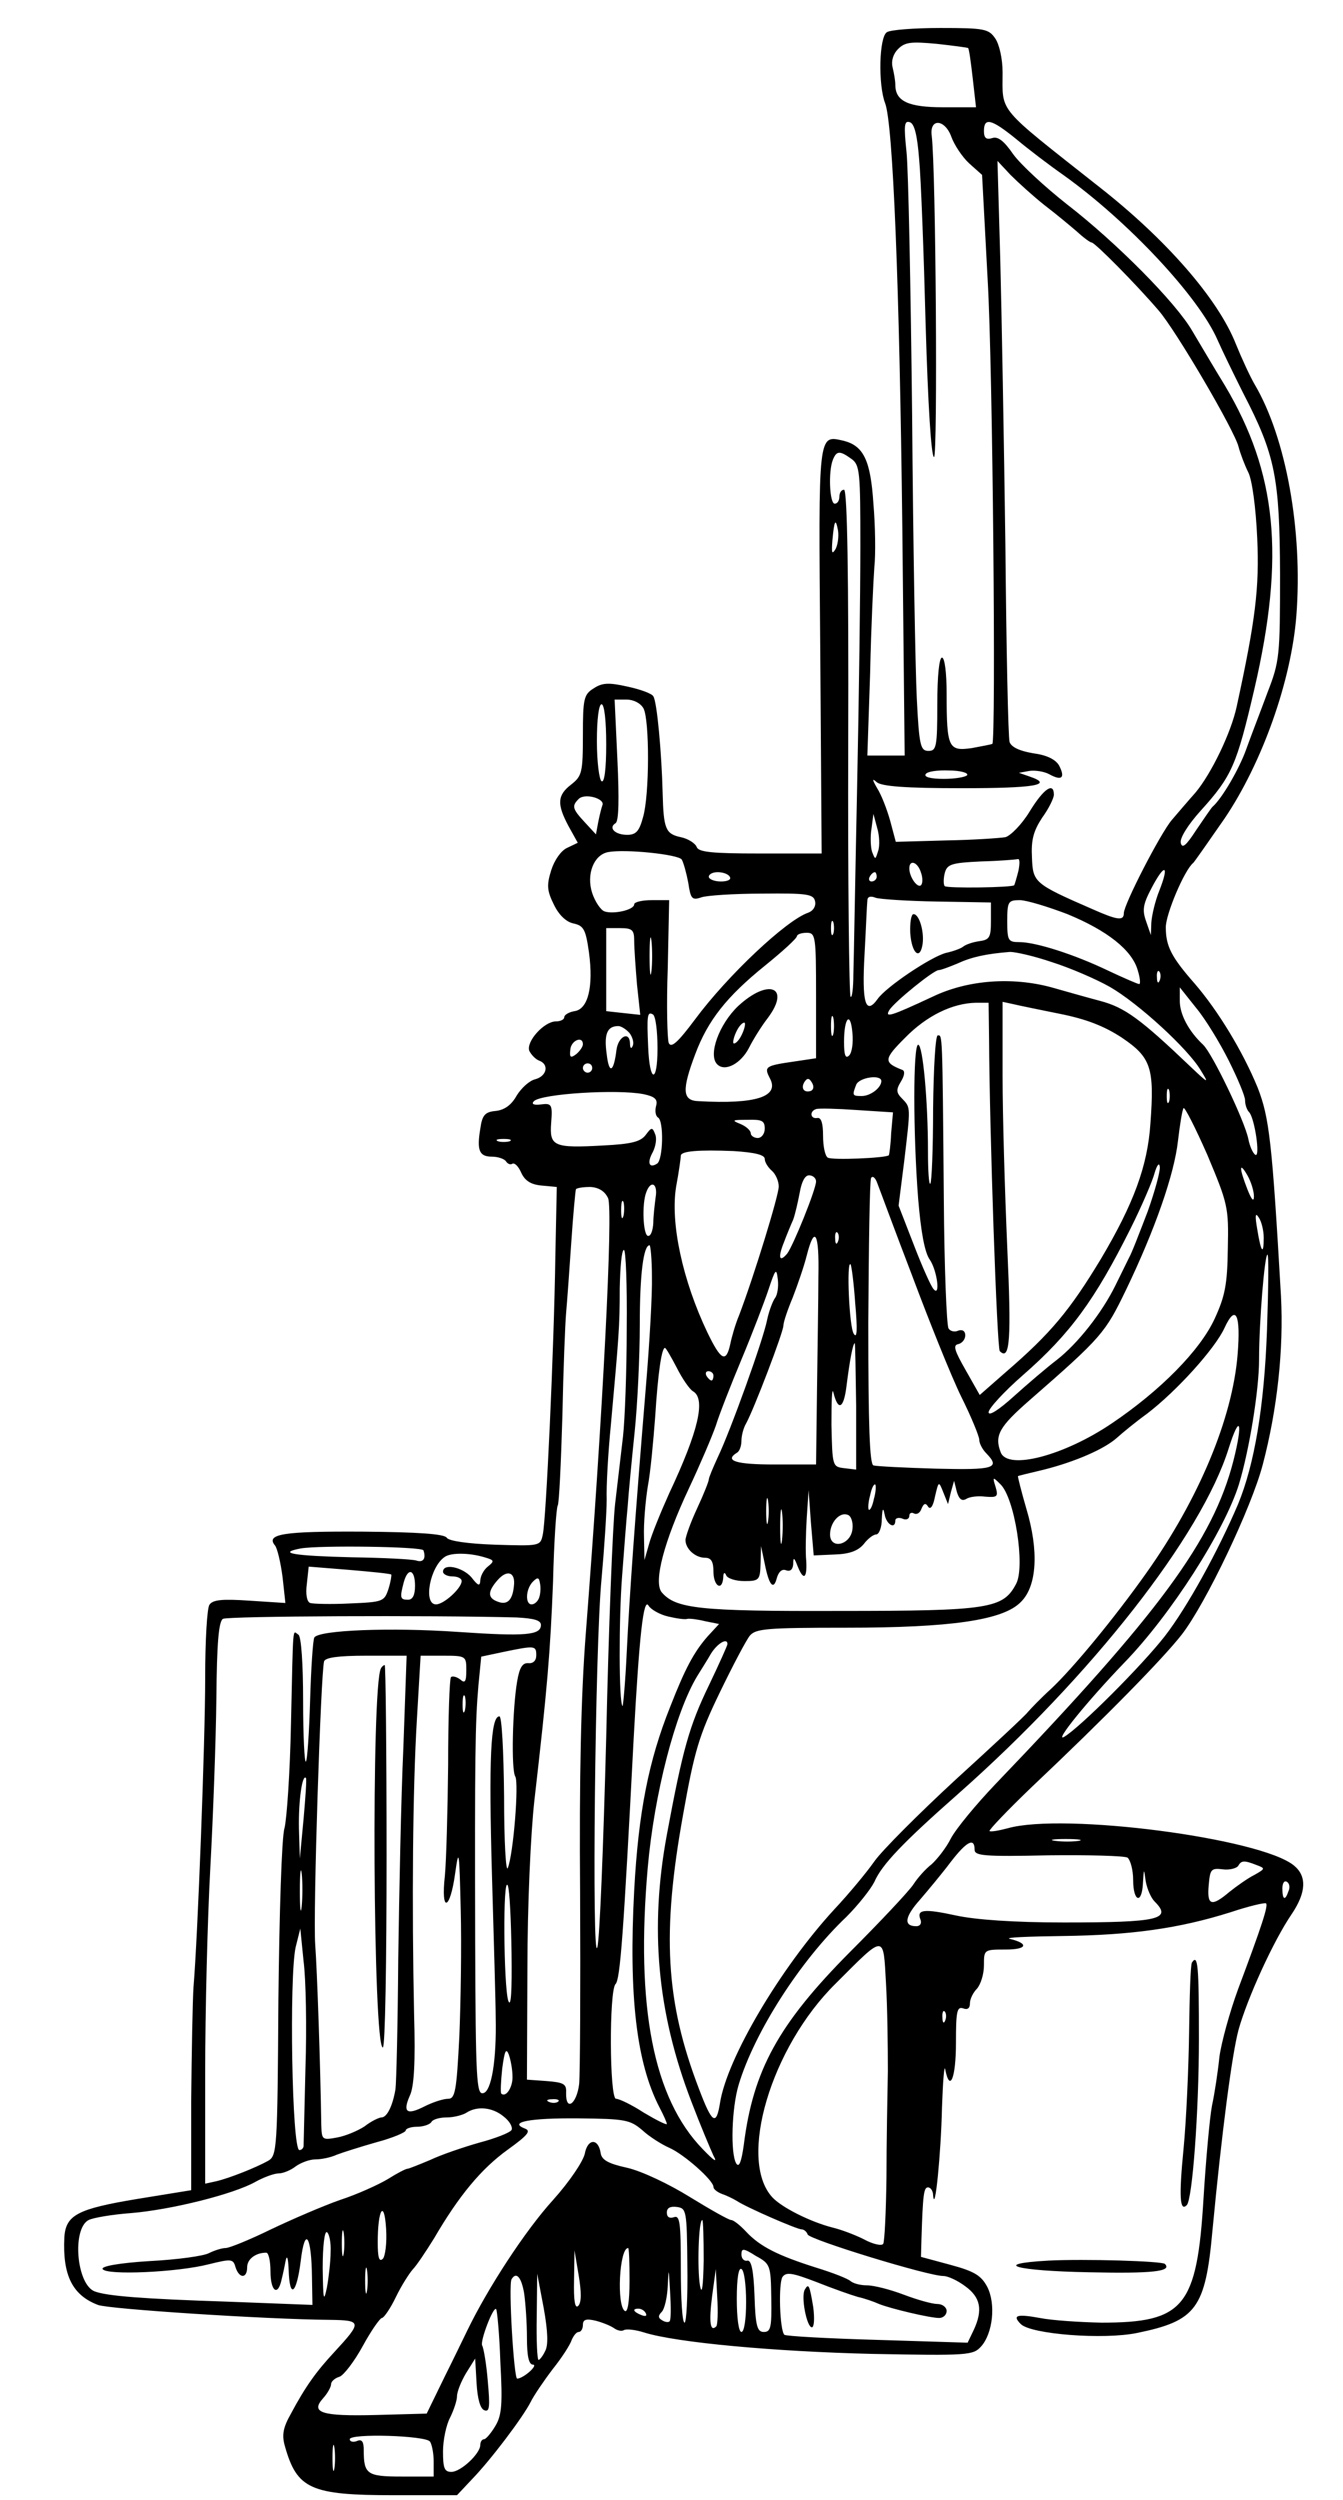 <svg xmlns="http://www.w3.org/2000/svg" version="1.0" width="384" height="714.667" viewBox="0 0 288 536"><path d="M190.2 6.9c-1.7 1-1.9 11.3-.4 15.2 1.7 4.3 3.1 39.3 3.7 91.1l.5 48.8h-8l.6-17.8c.2-9.7.7-19.9.9-22.6.3-2.8.2-8.9-.2-13.6-.6-9.3-2.1-12.4-6.4-13.5-5.5-1.2-5.4-2.3-5 44.9l.3 43.6h-13.1c-10.5 0-13.3-.3-13.7-1.4-.3-.8-1.9-1.8-3.4-2.1-3.3-.7-3.7-1.8-3.9-9.5-.2-8.3-1.2-19.6-2-20.7-.3-.6-2.8-1.5-5.6-2.1-4-.9-5.4-.8-7.2.4-2.1 1.3-2.3 2.2-2.3 10 0 8-.2 8.8-2.5 10.6-3 2.3-3.1 4.2-.6 8.9l2 3.6-2.3 1.1c-1.3.6-2.7 2.6-3.4 4.8-1 3.2-.9 4.4.6 7.4 1 2.1 2.6 3.7 4.2 4 2.2.5 2.6 1.3 3.3 6.2 1 7.4-.2 12.2-3.1 12.6-1.2.2-2.2.8-2.2 1.3s-.8.9-1.8.9c-2.5 0-6.4 4.3-5.7 6.3.4.8 1.3 1.8 2.1 2.1 2.2.8 1.7 3.3-.8 4-1.3.3-3 1.9-4 3.5-1.1 2-2.6 3.1-4.5 3.3-2.3.2-2.9.9-3.3 3.8-.8 4.7-.2 6 2.5 6 1.3 0 2.7.5 3 1 .4.6 1 .8 1.4.5.5-.2 1.3.6 1.9 2 .8 1.7 2.1 2.5 4.4 2.7l3.2.3-.3 14.5c-.3 20.6-2 57-2.7 60-.5 2.5-.6 2.5-10.2 2.2-5.9-.2-10-.8-10.4-1.5-.5-.8-6.1-1.2-18-1.3-17.1-.1-20.9.5-18.8 3 .5.7 1.2 3.7 1.6 6.8l.6 5.5-7.7-.5c-5.9-.4-7.9-.2-8.6.9-.5.8-.9 7.7-.9 15.5 0 13.9-1.6 55.7-2.5 66.4-.2 3-.4 14.1-.5 24.6v19l-11.7 1.9c-12.6 2.1-15.2 3.4-15.5 8.2-.4 8.1 1.7 12.4 7.2 14.5 2.3.9 36.3 3.1 49.7 3.2 6.9.1 7 .4 1 6.9-3.9 4.2-6.2 7.4-9.3 13.2-1.7 3-2 4.6-1.3 7 2.6 9.2 5.5 10.5 23.5 10.5H98l3.1-3.3c4.1-4.2 11.1-13.5 12.7-16.7.7-1.4 2.8-4.5 4.7-7 2-2.5 3.8-5.3 4.1-6.3.4-.9 1-1.7 1.5-1.7s.9-.7.9-1.5c0-1.2.7-1.4 2.8-.9 1.5.4 3.2 1.1 3.9 1.6.7.5 1.6.7 2.1.4.5-.3 2.4-.1 4.3.5 7 2.2 28.1 4.1 48.9 4.6 20.6.4 21.7.3 23.4-1.6 2.5-2.8 3.2-9.1 1.3-12.8-1.3-2.4-2.7-3.3-7.9-4.7l-6.3-1.7.1-3.7c.3-9.7.5-11.2 1.4-11.2.6 0 1.1.8 1.1 1.7.4 4.3 1.7-9.2 1.9-18.7.2-5.8.5-9.5.7-8.3 1 5.1 2.3 1.8 2.3-5.7 0-6.6.2-7.8 1.5-7.4 1 .4 1.5 0 1.5-1.1 0-.9.7-2.3 1.5-3.1.8-.9 1.5-3.1 1.5-5 0-3.4 0-3.4 4.7-3.4 4.6 0 5-1.3.8-2.3-1.1-.3 4.1-.5 11.5-.6 14.6-.2 24.8-1.6 35.9-5.1 3.9-1.3 7.3-2.1 7.6-1.9.5.5-.9 4.8-6 18.4-1.8 4.9-3.6 11.5-4 14.5-.3 3-1 7.7-1.6 10.5-.5 2.7-1.3 11.6-1.8 19.7-1.4 23.5-4.2 26.8-21.9 26.8-4.8-.1-10.7-.5-13.2-1-4.9-.9-6-.6-4.1 1.3 2.2 2.2 17.8 3.4 25 1.9 12.6-2.6 14.6-5.2 16.1-21.9 2-21.1 4.2-37.9 5.6-43.1 1.9-6.8 7.5-19.1 11.4-24.8 3.1-4.6 3.3-8.1.5-10.4-7.1-5.9-49.5-11.4-61.4-8-1.9.5-3.6.8-3.9.6-.2-.2 3.8-4.4 8.9-9.3 16.4-15.5 28.3-27.7 32.3-32.8 5.2-6.7 15-27.3 17.4-36.5 3.1-11.8 4.5-24.6 3.9-36.1-1.9-33.1-2.5-38.3-5-44.7-3.2-7.8-8.5-16.5-13.5-22.3-5-5.7-6.2-8-6.2-12.1 0-2.8 4-12.3 5.9-13.8.3-.3 3.3-4.6 6.7-9.5 8.1-12 14.3-29.5 15.4-43.5 1.4-18.2-2.2-38.1-8.9-49.5-1-1.7-2.8-5.6-4.1-8.8-3.8-9.6-14.9-22.4-29.5-33.8C213.6 22.6 215 24.3 215 15.5c0-2.9-.7-6-1.6-7.3-1.4-2-2.3-2.2-11.7-2.2-5.6 0-10.8.4-11.5.9zm17.4 3.4c.2.1.6 3 1 6.5l.7 6.2h-7.1c-7.4 0-10.2-1.3-10.2-4.8 0-.9-.3-2.6-.6-3.8-.3-1.3.1-2.8 1.2-3.9 1.5-1.5 2.8-1.6 8.3-1.1 3.6.4 6.6.8 6.7.9zm-10.5 23.8c.4 4.1 1 20.1 1.4 35.6.5 17.1 1.2 28.3 1.8 28.3.8 0 .4-61.6-.5-68.9-.5-3.8 2.8-3.6 4.2.2.6 1.7 2.3 4.3 3.8 5.7l2.8 2.5 1.2 22.5c1.1 18.7 1.8 98.9 1 99.5-.2.1-2.2.5-4.4.9-5 .7-5.4 0-5.4-11.7 0-4.4-.4-7.7-1-7.7s-1 4-1 10c0 9.2-.2 10-1.9 10s-2-1.1-2.5-11.3c-.3-6.1-.8-33.5-1-60.7-.3-27.2-.8-52.6-1.2-56.4-.6-5.7-.5-6.8.7-6.4 1 .3 1.6 2.8 2 7.9zm20.8-4.3c2.5 2.1 7.1 5.6 10.1 7.7 14 10 29.1 26.2 33.1 35.4 1.1 2.5 3.6 7.6 5.5 11.4 6.9 13.3 7.8 18.1 7.9 38.7 0 17.7-.1 18.8-2.7 25.5-1.4 3.8-3.5 9.2-4.5 12-1.5 4.3-5.3 10.8-7.3 12.5-.3.3-1.8 2.5-3.5 5-2.2 3.4-3 4-3.3 2.7-.2-1 1.5-3.8 4.3-6.9 6.7-7.4 7.7-9.8 11.5-26.1 6.6-28.5 4.8-46.3-6.3-65-2.4-3.9-5.5-9.2-7-11.7-3.5-6.1-16.3-19-26.9-27.2-4.7-3.7-9.9-8.5-11.5-10.7-2-2.9-3.3-3.9-4.5-3.5-1.3.4-1.8 0-1.8-1.5 0-3 1.6-2.6 6.9 1.7zM224 44c2.5 1.9 5.6 4.5 7 5.7 1.4 1.3 2.8 2.3 3.1 2.3.7 0 9.5 8.9 14.3 14.5 3.7 4.2 16.4 25.9 17.2 29.3.4 1.5 1.3 3.9 2.1 5.5s1.6 7.4 1.9 14c.5 10.8-.4 17.8-4.4 36.2-1.2 5.6-5.4 14.3-8.8 18.4-1.6 1.8-3.9 4.5-5.1 5.9-2.4 2.8-10.3 18.1-10.3 20 0 1.7-1.4 1.5-6.8-.9-12.4-5.4-12.7-5.7-12.9-11-.2-3.8.3-5.7 2.2-8.6 1.4-1.9 2.5-4.2 2.5-4.9 0-2.8-2.2-1.3-5.2 3.6-1.7 2.8-4.1 5.2-5.2 5.5-1.2.2-6.9.6-12.8.7l-10.7.3-1.2-4.5c-.7-2.5-1.9-5.6-2.8-7-1.1-1.9-1.1-2.2-.1-1.3 1 .9 6.2 1.3 18.2 1.3 15.7 0 19.9-.7 14.6-2.5l-2.3-.8 2.2-.4c1.2-.2 3.2.1 4.3.7 2.7 1.5 3.5.8 2.1-1.9-.8-1.3-2.6-2.2-5.6-2.6-2.9-.5-4.6-1.3-5-2.4-.3-1-.7-19.9-.9-42.2-.3-22.2-.8-49.9-1.1-61.4l-.6-21 2.8 3c1.6 1.6 4.9 4.6 7.3 6.5zm-41.4 54.4c1.8 1.3 1.9 2.8 1.9 18.8 0 9.5-.3 32.8-.7 51.8-.4 19-.7 36.9-.8 39.9 0 3-.3 5.2-.6 4.8-.3-.3-.6-24.9-.5-54.6.1-35.5-.2-54.1-.9-54.1-.6 0-1 .7-1 1.5s-.4 1.5-1 1.5c-1.1 0-1.4-6.9-.4-9.4.8-2 1.5-2 4-.2zm-3.4 19.3c-.8 1.3-.9.9-.7-1.8.4-4.4.7-4.9 1.2-2.2.2 1.2 0 3-.5 4zM138 151.9c1.3 2.5 1.3 18.5-.1 23.3-.8 3-1.5 3.8-3.4 3.8-2.6 0-4.1-1.5-2.5-2.5.7-.4.8-5.1.4-13.6l-.6-12.9h2.6c1.5 0 3 .8 3.6 1.9zm-8 7.7c0 5.4-.4 8.3-1 7.9-.5-.3-1-4.2-1-8.6 0-4.6.4-7.9 1-7.9s1 3.5 1 8.6zm77.4 6.6c-.3.4-2.5.8-5 .8-2.8 0-4.3-.4-3.9-1 .3-.6 2.6-.9 5-.8 2.4 0 4.2.5 3.9 1zm-78.2 6.4c-.2.5-.6 2.1-.9 3.6l-.5 2.7-2.4-2.6c-2.7-2.9-2.8-3.5-1.3-5 1.3-1.3 5.6-.1 5.1 1.3zm59.1 9.9c-.6 1.9-.6 1.9-1.3.1-.3-1-.4-3.3-.1-5l.4-3.1.8 3c.5 1.6.6 3.9.2 5zm-42.1 1.8c.4.7 1 2.9 1.4 5 .5 3.4.8 3.8 2.8 3.1 1.1-.4 7-.8 13.1-.8 9.7-.1 11 .1 11.3 1.7.2 1-.4 2-1.5 2.4-4.7 1.6-17.3 13.5-24.2 22.8-3.8 5.1-5.2 6.3-5.7 5.1-.3-.9-.5-8.1-.2-16.1l.3-14.5h-3.7c-2.1 0-3.8.4-3.8.9 0 1.2-4.5 2.2-6.4 1.5-.8-.3-2-2.1-2.6-3.9-1.3-4 .3-8.2 3.4-8.8 3.7-.7 15.1.5 15.8 1.6zm72.2 2.4c-.4 1.6-.8 2.9-.9 3.1-.4.5-14.3.7-14.9.2-.3-.3-.3-1.6 0-2.8.5-1.9 1.4-2.2 7.8-2.5 3.9-.1 7.4-.4 7.9-.5.4-.1.4 1 .1 2.5zm-20.9.4c.4 1.1.4 2.3 0 2.7-.7.7-2.5-1.7-2.5-3.6 0-2 1.8-1.4 2.5.9zm51.1 3.9c-.9 2.2-1.6 5.3-1.7 6.8l-.1 2.7-1-2.9c-.9-2.5-.7-3.7 1.2-7.3 2.8-5.3 3.8-4.9 1.6.7zm-92.1-3c.4.6-.5 1-1.9 1s-2.6-.5-2.6-1c0-.6.9-1 1.9-1 1.1 0 2.3.4 2.6 1zm31.5 0c0 .5-.5 1-1.1 1-.5 0-.7-.5-.4-1 .3-.6.8-1 1.1-1 .2 0 .4.4.4 1zm13 5.3 11.5.2v4c0 3.5-.3 4-2.5 4.3-1.4.2-2.9.7-3.5 1.2-.5.4-2.2 1-3.6 1.3-3.2.8-12.9 7.3-14.7 9.9-2.6 3.6-3.4.8-2.8-9.6.3-5.5.5-10.7.6-11.5 0-.8.6-1.1 1.8-.6.9.3 6.9.7 13.2.8zm27.9 2.7c8.5 3.5 13.9 7.7 15.1 12.1.5 1.6.6 2.9.3 2.9s-3.3-1.3-6.7-2.9c-7.3-3.5-15.5-6.1-19-6.1-2.4 0-2.6-.3-2.6-4.5s.2-4.5 2.7-4.5c1.4 0 6 1.4 10.2 3zm-50.2 4.2c-.3.7-.5.2-.5-1.2s.2-1.9.5-1.3c.2.7.2 1.9 0 2.5zm-42.7 1.5c0 1.6.3 5.8.6 9.4l.7 6.5-3.7-.4-3.6-.4V199h3c2.6 0 3 .4 3 2.7zm3.7 6.5c-.2 1.8-.4.4-.4-3.2s.2-5 .4-3.3c.2 1.8.2 4.8 0 6.5zm35.3 5.2v13.5l-4.7.7c-6.2.9-6.5 1.1-5.2 3.6 2.1 3.9-2.9 5.6-15.3 4.9-3.5-.1-3.6-2.4-.7-10.1 2.7-7.2 6.7-12.3 15-19 3.7-3 6.8-5.8 6.8-6.3.1-.4 1-.7 2.1-.7 1.9 0 2 .7 2 13.4zm50.6-7.1c3.8 1.2 9.4 3.6 12.4 5.3 6.1 3.5 16.8 13.3 19.5 17.9 1.8 2.9 1.7 2.9-2.1-.7-10.9-10.4-14.2-12.8-19.5-14.2-3-.8-7.6-2.1-10.4-2.9-8.5-2.3-18-1.6-25.5 2-9 4.2-10.3 4.6-9.3 2.9 1-1.7 9.5-8.6 10.6-8.6.5 0 2.3-.7 4-1.4 3-1.4 6.2-2.1 11.3-2.5 1.2 0 5.2.9 9 2.2zm23.1 3.9c-.3.8-.6.5-.6-.6-.1-1.1.2-1.7.5-1.3.3.3.4 1.2.1 1.9zm14.8 17.2c1.9 3.8 3.5 7.6 3.5 8.5 0 1 .4 2.1.9 2.6 1.2 1.4 2.4 9.8 1.3 9.1-.5-.3-1.2-1.8-1.5-3.4-.8-3.9-7.7-18.3-9.7-20.2-3.1-2.9-5-6.5-5-9.4v-2.9l3.5 4.4c2 2.4 5.1 7.5 7 11.3zm-51.4-4.7c.1 19.8 1.7 66.4 2.3 67 2.2 2.2 2.5-2.6 1.6-22.3-.5-11.5-1-28-1-36.8v-15.8l2.3.5c1.2.3 5.7 1.2 10.1 2.1 5.5 1.1 9.4 2.6 13.2 5.1 6.2 4.2 7 6.4 6.1 18.4-.6 9.1-3.6 17.2-10.6 29-6.7 11.1-10.8 16-20.3 24.2l-5.7 5-3-5.3c-2.4-4.2-2.8-5.4-1.6-5.6.8-.2 1.5-1 1.5-1.9 0-.9-.6-1.3-1.5-1-.8.4-1.8.1-2.1-.5-.4-.7-.9-13.1-1-27.7-.3-36.4-.3-35.1-1.3-35.1-.5 0-.9 7-1 15.7 0 8.6-.3 15.9-.6 16.1-.3.3-.5-2.8-.5-7 0-10.7-1.1-22.8-2.1-22.8-1.1 0-1.1 19 0 33.1.6 7.1 1.4 11.5 2.5 13 1.6 2.4 2.3 8.1.8 6.3-.5-.5-2.4-4.7-4.2-9.4l-3.3-8.5 1.2-9.5c1.4-11.8 1.4-11.5-.4-13.4-1.3-1.3-1.4-1.9-.3-3.7.8-1.3.9-2.3.3-2.5-4.1-1.6-4-2.3.6-6.9 4.6-4.7 10.1-7.4 15.2-7.5h2.7l.1 7.7zm-71.1 2.1c0 7.6-1.7 7.4-2-.3-.3-6.7-.2-7.7 1-7 .6.3 1 3.6 1 7.3zm37.7-3.1c-.3 1-.5.2-.5-1.7s.2-2.7.5-1.8c.2 1 .2 2.6 0 3.5zm3.4 4.6c-.8.8-1.1-.1-1.1-2.9 0-5.3 1.4-6.7 1.8-1.9.2 2.1-.1 4.2-.7 4.8zm-47.1-4.8c.6.8 1 2 .7 2.7-.3.8-.6.6-.6-.5-.1-2.7-2.5-1.5-2.9 1.4-.6 4.9-1.6 5.3-2.1.9-.6-4.3.1-6 2.5-6 .6 0 1.7.7 2.4 1.5zm-10 2.4c0 .5-.6 1.4-1.4 2.1-1.2.9-1.5.8-1.3-.9.1-2 2.7-3.1 2.7-1.2zm2 5.1c0 .5-.4 1-1 1-.5 0-1-.5-1-1 0-.6.5-1 1-1 .6 0 1 .4 1 1zm46.9 4.9c-1.5.5-2.2-.6-1.4-1.9.6-.9 1-.9 1.6.1.5.8.4 1.5-.2 1.8zm15.1-2.1c0 1.4-2.3 3.2-4.2 3.2-2 0-2.1-.1-1.2-2.4.6-1.6 5.4-2.3 5.4-.8zm61.7 4.4c-.3.7-.5.2-.5-1.2s.2-1.9.5-1.3c.2.7.2 1.9 0 2.5zM138 234.6c2.4.5 3.1 1.1 2.7 2.5-.3 1.1-.1 2.2.4 2.5 1.3.7 1.1 9.1-.2 9.9-1.7 1.1-2.2-.2-.9-2.5.6-1.2.9-2.9.5-3.8-.6-1.6-.8-1.5-2 .1-1.1 1.5-3.1 2-9.1 2.3-10.7.6-11.6.2-11.2-4.9.3-3.9.1-4.2-2.2-3.9-1.6.2-2.1-.1-1.5-.7 1.6-1.6 17.9-2.6 23.5-1.5zm53.1 8.4c-.1 2.5-.4 4.6-.5 4.7-.6.6-12.3 1.1-13.1.5-.6-.4-1-2.5-1-4.7 0-2.7-.4-3.9-1.2-3.8-1.5.3-1.8-1.4-.3-1.9.5-.2 4.5-.1 8.7.2l7.8.5-.4 4.5zm72.2 24.7c-.1 7.7-.6 10.2-2.8 15-3.1 6.8-11.7 15.5-22.1 22.5-10.2 6.9-22.3 10.1-23.8 6.2-1.4-3.6-.3-5.5 6.1-11.1 15.7-13.7 16.3-14.5 20.8-23.8 6.2-12.9 10.3-24.7 11.1-31.8.4-3.4.9-6.6 1.2-7.1.2-.4 2.5 4.1 5.1 10 4.4 10.5 4.6 11.2 4.4 20.1zM164 242c0 1.1-.7 2-1.5 2s-1.5-.5-1.5-1c0-.6-1-1.5-2.2-2-2-.8-1.8-.9 1.5-.9 3.1-.1 3.7.2 3.7 1.9zm-54.7 2.7c-.7.2-1.9.2-2.5 0-.7-.3-.2-.5 1.2-.5s1.9.2 1.3.5zm54.7 3.8c0 .7.7 1.8 1.5 2.5s1.5 2.2 1.5 3.4c0 1.9-5.3 19.2-8.5 27.6-.8 1.9-1.6 4.7-1.9 6.2-.9 4.1-2 3.5-4.9-2.5-5.3-11.1-8-23.5-6.7-31.3.6-3.2 1-6.2 1-6.6 0-1 3.8-1.3 11.3-1 4.6.3 6.7.8 6.7 1.7zm82.1 11.3c-1.7 4.4-3.4 8.9-4 9.9-.5 1-1.8 3.7-2.9 5.9-2.9 5.9-8.1 12.5-12.6 16-2.1 1.6-6.2 5.1-9.2 7.8-3.2 2.9-5.4 4.3-5.4 3.4 0-.8 3.3-4.4 7.3-7.9 10.2-8.9 15.5-16.2 23.1-31.4 2.5-5 4.8-10.4 5.2-12 .5-1.7 1-2.3 1.1-1.4.2.8-1 5.2-2.6 9.7zm22.8-3.3c0 1.3-.5.8-1.4-1.5-1.8-4.6-1.8-6.1 0-3 .8 1.4 1.4 3.4 1.4 4.5zm-93.9-3.2c0 1.7-4.9 13.8-6.2 15.5-1.7 2-2 .8-.7-2.4.6-1.6 1.5-3.8 2-4.9.4-1.1 1-3.7 1.4-5.8.4-2.3 1.1-3.7 2-3.7.8 0 1.5.6 1.5 1.3zm20.6 20.2c3.7 9.9 8.4 21.6 10.5 25.9 2.2 4.4 3.9 8.6 3.9 9.3 0 .8.7 2.1 1.5 2.9 3.1 3.2 1.7 3.6-10.7 3.3-6.8-.2-12.8-.5-13.5-.7-.8-.3-1.1-8.3-1.1-30.5.1-16.6.3-30.6.6-31.1.3-.6.9-.1 1.3 1 .4 1 3.7 10 7.5 19.9zm-65.2-16.6c1.1 2.5-1.1 46.1-4.8 93.6-1 13-1.4 30.5-1.2 55.5.1 20.1 0 38.4-.2 40.8-.5 4.3-2.9 6.1-2.8 1.9.1-1.9-.5-2.2-4.2-2.5l-4.2-.3.1-23.7c0-13.7.7-29 1.5-36.2 2.8-24.3 3.4-31.7 4-46.9.2-8.5.7-15.8 1-16.3.3-.4.7-9 1-19.1.2-10 .6-20 .8-22.2.2-2.2.7-9 1.1-15 .4-6.1.9-11.2 1-11.5.2-.3 1.6-.5 3.1-.5 1.8.1 3.1.9 3.8 2.4zm10.2-.2c-.2 1.6-.5 4-.5 5.5-.1 1.6-.5 2.8-1.1 2.8-1.1 0-1.4-6.9-.4-9.4 1-2.7 2.5-1.8 2 1.1zm-6.9 4c-.3 1-.5.4-.5-1.2 0-1.7.2-2.4.5-1.8.2.7.2 2.1 0 3zm137.3 4.7c0 3.9-.6 3.1-1.4-1.9-.5-2.9-.4-3.6.3-2.5.6.8 1.1 2.8 1.1 4.4zm-91.3.8c-.3.8-.6.5-.6-.6-.1-1.1.2-1.7.5-1.3.3.3.4 1.2.1 1.9zm-4.2 7.5c0 4.9-.2 15.9-.3 24.5L175 314h-9c-8.2 0-10.7-.8-8-2.5.6-.3 1-1.5 1-2.6 0-1 .4-2.7 1-3.7 1.7-3.1 8-19.6 8-21 0-.7.9-3.4 2-6 1-2.6 2.4-6.6 3-9 1.7-6.7 2.7-4.9 2.5 4.5zm-35.7 0c.1 3.6-.5 14.3-1.3 23.7-2.4 29.1-3.5 44.6-4.1 56.9-.3 6.5-.8 11.7-.9 11.5-.8-.7-.8-18.8-.1-27.8.4-5.2.9-12 1.2-15 .2-3 .9-10.2 1.5-16 .6-5.8 1.1-16.1 1.1-23 0-10.9.8-17 2.1-17 .2 0 .5 3 .5 6.7zm-5.4 11.1c0 9.2-.4 19.6-.8 23.2-.4 3.6-1.2 10.1-1.7 14.5s-1.4 26.9-1.9 50c-.6 23.1-1.4 43.3-1.9 45-1.2 4.4-.5-64.7.9-79 .6-6.6 1.1-14.3 1.1-17-.1-2.8.3-10 .9-16 1.7-19 1.9-20.8 1.9-29.3.1-4.5.4-8.2.9-8.2.4 0 .7 7.5.6 16.8zm137.3.4c-.6 16.5-2.7 28.8-6.2 37.3-4.3 10.1-10.9 22.1-15.7 28.3-4.9 6.3-18.2 19.6-21.6 21.6-2.3 1.3 5.1-7.8 12.9-15.9 10-10.3 21.5-28.3 24.6-38.3 2.2-7.3 4.3-20.1 4.3-26.7 0-8.1 1.2-22.5 1.8-22.5.3 0 .2 7.3-.1 16.2zm-88.3-5.7c.5 5.6.4 7.6-.3 6.5-1-1.3-1.6-15.9-.7-14.9.2.2.7 4 1 8.4zm-17.2-1.2c-.5.7-1.3 2.8-1.7 4.7-.8 4.2-7.9 23.9-10.6 29.5-1 2.2-1.9 4.3-1.9 4.7 0 .4-1.1 3.2-2.5 6.2s-2.5 6.1-2.5 6.8c0 1.9 2.1 3.8 4.2 3.8 1.3 0 1.8.8 1.8 3 0 3.1 1.9 4.3 2.1 1.2 0-1 .3-1.2.6-.5.2.7 2 1.3 3.9 1.3 3.2 0 3.4-.2 3.5-3.8l.1-3.7.8 3.8c.9 4.6 1.9 5.8 2.6 3 .4-1.3 1.1-2 2-1.6.9.3 1.4-.2 1.5-1.3 0-1.6.2-1.5.9.3 1.3 3.3 2.1 2.8 1.9-1-.2-1.7-.1-5.9.1-9.2l.4-6 .5 7 .6 7 4.5-.2c3.2-.1 5-.8 6.2-2.2.9-1.2 2.1-2.1 2.7-2.1.6 0 1.2-1.5 1.2-3.3.1-2.3.3-2.6.6-1 .4 2.2 2.3 3.3 2.3 1.3 0-.5.7-.7 1.5-.4.8.4 1.5.1 1.5-.6 0-.6.5-.8 1-.5.6.3 1.3-.1 1.6-1 .5-1.2.9-1.3 1.4-.5.5.8 1.1 0 1.5-2.1.8-3.4.8-3.4 1.8-.9l1 2.5.6-2.5.7-2.5.6 2.4c.5 1.6 1.1 2 2 1.5.7-.5 2.6-.7 4.1-.5 2.6.2 2.8 0 2.2-2.1-.7-2.2-.6-2.2 1-.6 3.1 2.9 5.4 17.7 3.4 21.4-2.8 5.3-5.7 5.8-37.9 5.8-30.2.1-35.1-.5-38.1-4-1.8-2.2.5-10.9 5.8-22.2 2.4-5.1 5-11.2 5.8-13.5.7-2.3 3.2-8.7 5.5-14.2s4.9-12.3 5.8-15c1.5-4.5 1.7-4.7 2-2.2.2 1.6-.1 3.4-.6 4zm99.2 12.1c-1.1 13.7-8.3 31-19.6 46.9-6.8 9.6-15.7 20.4-20.4 24.8-2.2 2-4.4 4.3-5 5-.6.8-7.6 7.3-15.5 14.5-7.9 7.3-15.7 15.1-17.4 17.5-1.6 2.3-5.5 7-8.6 10.3-11.5 12.5-23 31.9-24.5 41.5-.8 5-1.7 4.4-4.5-3-7.2-18.8-8-33.4-3.4-58.9 2.4-13.5 3.4-16.9 7.8-26 2.8-5.8 5.7-11.3 6.5-12.3 1.3-1.5 3.6-1.7 20.6-1.7 22.5 0 33.7-1.6 37.5-5.5 3.5-3.4 3.9-11 1.2-20-1.1-3.8-1.9-7-1.8-7 .1-.1 2.7-.7 5.6-1.4 6.7-1.7 12.9-4.4 15.6-6.8 1.1-1 4-3.4 6.5-5.2 6.4-4.9 14.6-14 16.6-18.4 2.4-5.2 3.5-2.9 2.8 5.7zm-81.8 11.1v13.6l-2.5-.3c-2.6-.3-2.6-.4-2.8-9.3 0-5 .1-8.1.4-7 1 4.1 2.2 3.6 2.8-1.1.7-5.6 1.4-9.4 1.8-9.4.1 0 .2 6.1.3 13.5zm-38.5-8.3c1.2 2.4 2.8 4.7 3.5 5.1 2.8 1.6 1.2 8.5-5.1 21.9-1.8 4-3.8 8.9-4.3 10.8l-1 3.5-.1-5c-.1-2.8.3-7.5.8-10.7.6-3.1 1.2-9.8 1.6-15 .6-9.6 1.4-14.8 2.1-14.8.2 0 1.3 1.9 2.5 4.2zm7.9 1.8c0 .5-.2 1-.4 1-.3 0-.8-.5-1.1-1-.3-.6-.1-1 .4-1 .6 0 1.1.4 1.1 1zm111.5 18.2c-4.4 17.1-15.9 32.7-51 69.3-4.2 4.4-8.5 9.6-9.6 11.7-1 2-2.9 4.4-4.1 5.5-1.3 1-3 2.9-3.9 4.3-.9 1.4-7 7.9-13.6 14.5-15.4 15.5-20.8 25.4-22.8 41.4-.5 3.6-1 4.9-1.6 4-1.3-2.1-1-11.9.5-16.9 3.4-11.3 13.2-26.6 23.1-36 2.5-2.5 5.2-5.9 6-7.5 1.6-3.7 6.2-8.5 18-18.9 28.6-25.3 52.2-55.4 58-74.1 2.4-7.6 3.1-5.6 1 2.7zm-77.1 8.2c-.3 1.5-.8 2.5-1.1 2.3-.2-.3-.1-1.7.3-3.1.3-1.5.8-2.5 1.1-2.3.2.3.1 1.7-.3 3.1zm-22.7 4.8c-.2 1.3-.4.3-.4-2.2s.2-3.5.4-2.3c.2 1.3.2 3.3 0 4.5zm3 4c-.2 1.8-.4.6-.4-2.7 0-3.3.2-4.8.4-3.3s.2 4.2 0 6zm15.1-2.3c-.4 3.4-4.8 4.4-4.8 1.1 0-2.6 2.1-4.9 3.8-4.2.7.2 1.2 1.6 1 3.1zm-92 4.5c.6 1.7 0 2.7-1.5 2.2-1-.3-7.2-.6-13.8-.7-12.3-.3-16.3-.9-11-1.9 4.1-.7 25.9-.4 26.3.4zm13.1 1.5c2.1.6 2.2.8.7 2-.9.7-1.6 2.1-1.6 3-.1 1.3-.5 1.1-1.9-.7-1.9-2.2-6.1-3.1-6.1-1.2 0 .5.9 1 2 1s2 .4 2 1c0 1.5-3.8 5-5.5 5-2.8 0-1.3-8.1 1.9-10.2 1.3-.9 5.2-.9 8.5.1zm-20 3.7c.1.1-.1 1.5-.6 3.1-.9 2.7-1.2 2.8-8.3 3.1-4 .2-7.8.1-8.5-.1-.7-.3-1-1.9-.7-4.1l.4-3.7 8.7.7c4.7.4 8.8.8 9 1zM89 340c0 2-.5 3-1.5 3-1.7 0-1.8-.4-.9-3.8.9-3.2 2.4-2.7 2.4.8zm21.2.1c-.3 3.1-1.5 4.1-3.5 3.3-2.2-.8-2.1-2.2 0-4.6 2.1-2.4 3.9-1.7 3.5 1.3zm5.4 2.5c-.3.8-1 1.4-1.6 1.4-1.4 0-1.3-3.3.3-4.9 1-1 1.3-.9 1.5.4.2.9.1 2.3-.2 3.1zm27.7 4c1.7.4 3.6.7 4.1.5.5-.1 2.2.1 3.8.5l3 .6-2.4 2.6c-3 3.4-4.9 7-8.1 15.2-4.6 11.5-6.8 22.6-7.7 39.3-1.2 22.7.5 37 5.4 46.5.9 1.7 1.6 3.3 1.6 3.6 0 .3-2.2-.8-4.9-2.4-2.6-1.7-5.3-3-6-3-1.4 0-1.5-23.2-.1-24.6 1-1 1.7-10.5 3.9-52.9 1.2-21.9 2.1-30.2 3.2-28.2.5.8 2.4 1.9 4.2 2.3zm-32.5.2c3.7.2 5.2.6 5.2 1.6 0 2.2-3.2 2.5-17.8 1.5-14.4-1-29.8-.4-30.8 1.2-.3.6-.7 6.6-.9 13.5-.2 6.9-.6 12.8-.9 13.1-.3.4-.6-5.5-.6-13 0-8-.4-13.8-1-14.2-1.3-.8-1.1-3.1-1.6 19-.2 10.4-.9 20.6-1.4 22.5-.6 1.9-1.1 18.5-1.3 36.8-.2 32.1-.3 33.4-2.2 34.5-2.5 1.4-8.2 3.7-11.2 4.4l-2.3.5v-23.8c0-13.2.5-32.9 1.1-43.9.6-11 1.2-27.3 1.3-36.3.1-12 .5-16.5 1.4-17.1 1.1-.6 44.3-.8 63-.3zm45.2 5.7c0 .3-1.8 4.3-4 8.9-4.2 8.7-5.6 13.7-9 32-3.7 20-2.1 38.1 5.3 57.3 1.9 5 4.1 10.2 4.7 11.5.9 1.6.2 1.2-2.3-1.4-10.6-10.9-14.4-30.5-11.8-60.3 1.4-15.9 5.9-33.3 10.6-41.1.8-1.3 2.2-3.5 3-4.9 1.4-2.2 3.5-3.4 3.5-2zm-41 2.4c0 1.2-.7 1.8-1.7 1.7-1.3-.1-1.9 1-2.4 3.9-1 5.8-1.3 19-.4 20.4.8 1.4-.4 16.6-1.6 19.6-.4 1.1-.8-5.4-.8-15.3-.1-10-.5-17.2-1-17.2-1.9 0-2.3 9.1-1.6 34.1.4 14 .8 27.6.8 30.4.2 9.2-.9 16-2.7 16.3-1.4.3-1.6-2.7-1.7-32.5-.1-39.6 0-47 .7-55l.6-6.1 4.7-1c6.8-1.4 7.1-1.4 7.1.7zm-28.5 19.8c-.5 10.9-.9 31.3-1.1 45.3-.1 14-.4 26.6-.6 28-.6 3.5-1.8 6-3 6-.5 0-2.2.8-3.6 1.9-1.5 1-4.2 2.1-5.9 2.4-3.2.6-3.3.5-3.4-2.6-.2-13.2-.9-33.3-1.3-38.7-.5-6.5 1.2-58.4 1.9-60.8.3-.8 3-1.2 9.1-1.2h8.6l-.7 19.7zm13.5-16.6c0 2.5-.3 2.9-1.3 2-.8-.6-1.7-.8-2-.5-.3.4-.6 8.8-.6 18.8-.1 9.9-.4 20.7-.7 23.8-.9 8 1.1 7.5 2.2-.5.8-5.7.9-5 1.2 7.8.2 7.7 0 20-.3 27.2-.6 11.7-.9 13.3-2.4 13.3-1 0-3.2.7-5 1.6-3.9 2-4.8 1.3-3.2-2.3.9-1.9 1.2-7.2.9-17.3-.5-23.5-.3-48.5.6-63.3l.8-13.7h4.9c4.8 0 4.9.1 4.9 3.1zm-.3 8.6c-.3 1-.5.4-.5-1.2 0-1.7.2-2.4.5-1.8.2.7.2 2.1 0 3zM65.1 390l-.8 8.5-.2-6.5c-.1-5.9.7-11.6 1.5-10.8.2.2-.1 4.2-.5 8.8zm166.2 4.7c-1.3.2-3.5.2-5 0-1.6-.2-.5-.4 2.2-.4 2.8 0 4 .2 2.8.4zm-22.3 1.9c0 1.3 2 1.5 15.8 1.2 8.6-.1 16.3.1 17 .5.6.5 1.2 2.6 1.2 4.8 0 4.7 1.9 5.3 2.1.6.2-3.2.2-3.2.6-.3.3 1.6 1.1 3.5 1.9 4.3 3.8 3.8 1 4.5-19.4 4.5-10.9 0-19-.6-23.2-1.5-6.9-1.5-8.5-1.3-7.6.9.3.8-.1 1.4-.9 1.4-2.8 0-2.5-2 .8-5.7 1.8-2.1 4.8-5.7 6.6-8.1 3.4-4.4 5.1-5.3 5.1-2.6zM64.7 408.7c-.2 2.1-.4.6-.4-3.2 0-3.9.2-5.5.4-3.8.2 1.8.2 5 0 7zm204.8-8.8c1.9.7 1.8.8-.5 2.1-1.4.7-3.8 2.4-5.3 3.6-3.9 3.3-4.9 3-4.5-1.4.3-3.4.5-3.7 3-3.4 1.4.2 2.9-.2 3.3-.7.7-1.2 1.2-1.3 4-.2zm-159.8 18.9c.1 8-.1 11.8-.7 10.2-1-3-1.2-27.3-.1-24.7.4 1 .7 7.6.8 14.5zm166.6-13.3c-.7 2.1-1.3 1.9-1.3-.6 0-1.1.4-1.8 1-1.4.5.3.7 1.2.3 2zm-210.8 38c-.2 8.8-.4 16.3-.4 16.7-.1.5-.5.8-.9.8-1.6 0-2.2-37.1-.8-43.5l1-4 .7 7c.5 3.8.7 14.2.4 23zm124.9.5c-.1 5.2-.3 15.5-.3 22.9-.1 7.3-.4 13.7-.7 14.2-.3.5-2.2.1-4.2-1-2-1-5-2.1-6.7-2.5-4.7-1.2-10.9-4.3-12.9-6.5-7.4-8.1-.3-32.1 13.6-45.8 10.7-10.7 10.2-10.7 10.8 0 .3 5.1.4 13.5.4 18.7zm12.3-10.8c-.3.8-.6.5-.6-.6-.1-1.1.2-1.7.5-1.3.3.3.4 1.2.1 1.9zm-92.8 12c.1 2.3-1.4 4.6-2.4 3.7-.2-.2-.1-2.6.2-5.4.5-3.7.8-4.5 1.4-3 .4 1.1.8 3.2.8 4.7zm9.8 5.4c-.3.3-1.2.4-1.9.1-.8-.3-.5-.6.6-.6 1.1-.1 1.7.2 1.3.5zm-11.7 3.2c1.3 1 2 2.3 1.7 2.9-.4.6-3.5 1.8-6.9 2.7-3.5 1-8.2 2.6-10.5 3.7-2.4 1-4.6 1.9-4.9 1.9-.4 0-2.3 1-4.2 2.2-2 1.2-6.6 3.3-10.3 4.5-3.7 1.3-10.4 4.2-14.8 6.3-4.5 2.2-8.9 4-9.7 4-.8 0-2.4.5-3.6 1.1-1.1.6-6.8 1.4-12.7 1.7-6.5.4-10.4 1.1-10.1 1.7.7 1.4 16.1.7 22.7-1 4.9-1.2 5.3-1.2 5.8.6.8 2.5 2.5 2.5 2.5 0 0-1.7 1.8-3.1 4.1-3.1.5 0 .9 1.8.9 4 0 4.3 1.6 5.5 2.4 1.7.3-1.2.7-3.1.9-4.2.3-1.1.5-.1.6 2.2.2 6.4 1.7 5.2 2.6-2 .9-7.5 2.3-5.4 2.4 3.6l.1 5.9-18.2-.7c-18.3-.6-25.8-1.2-28.5-2.2-3.9-1.5-4.9-13.4-1.3-15.3 1-.5 5.1-1.2 9.2-1.5 8.4-.7 21.8-4 26.6-6.7 1.8-1 4-1.8 5-1.8.9 0 2.6-.7 3.6-1.5 1.1-.8 3-1.5 4.2-1.5 1.3 0 3.3-.4 4.6-1 1.3-.5 5.1-1.7 8.6-2.7 3.4-.9 6.2-2.1 6.2-2.5 0-.4 1.1-.8 2.4-.8 1.4 0 2.8-.5 3.1-1 .3-.6 1.8-1 3.3-1 1.5 0 3.4-.5 4.2-1 2.3-1.5 5.6-1.2 8 .8zm29.7 2.9c1.5 1.4 4.2 3.1 5.8 3.8 3.2 1.4 9.5 7 9.5 8.4 0 .5.8 1.1 1.8 1.5.9.3 2.4 1 3.2 1.5 2.1 1.4 12.9 6.1 13.9 6.1.5 0 1.1.5 1.3 1.1.4 1.1 25.8 8.9 29.1 8.9 1 0 3.1 1 4.7 2.2 3.3 2.4 3.8 5.1 1.8 9.4l-1.3 2.7-19.3-.6c-10.7-.3-19.6-.8-20-1.1-1-1-1.3-11-.4-12.4.8-1.1 2.1-.9 7.3 1.1 3.5 1.4 7.5 2.8 8.9 3.2 1.4.3 3.4 1 4.5 1.5 2.5 1 10.9 3 12.9 3 .9 0 1.6-.7 1.6-1.5s-.9-1.5-2-1.5-4.3-.9-7.2-2c-2.9-1.1-6.4-2-7.9-2-1.4 0-2.9-.4-3.5-.9-.5-.5-3.8-1.8-7.4-2.9-8.2-2.6-12-4.5-15-7.7-1.3-1.4-2.7-2.5-3.2-2.5s-4.4-2.2-8.8-4.9c-4.5-2.8-10.4-5.6-13.5-6.3-4.1-.9-5.5-1.7-5.7-3.2-.5-3.2-2.8-3.1-3.4.2-.4 1.7-3.3 6-6.8 9.9-6 6.6-14 18.9-18.4 28-.5 1-2.6 5.4-4.8 9.8l-3.9 8-10.9.3c-11.7.3-14.1-.5-11.3-3.6.9-1 1.7-2.4 1.7-3 0-.6.8-1.3 1.8-1.6.9-.3 3.2-3.3 5-6.6 1.8-3.3 3.7-6 4.1-6 .4 0 1.8-2 3-4.5s2.9-5.1 3.6-5.9c.8-.8 2.8-3.8 4.6-6.7 5.3-9.1 10.1-14.9 15.8-19 4.3-3.1 5-4 3.7-4.5-3.7-1.4 1-2.3 11.5-2.2 9.9.1 11 .3 13.6 2.5zm-55.6 27.6c-.8.8-1.1-.3-1.1-3.5 0-7.1 1.4-9.4 1.8-2.9.2 3-.2 5.9-.7 6.4zm65.3 1.5c.1 6.7-.2 12.2-.6 12.2-.5 0-.8-5.2-.8-11.6 0-9.9-.2-11.5-1.5-11-.9.3-1.5 0-1.5-1s.7-1.4 2.2-1.2c2 .3 2.1.8 2.2 12.6zm3.5-1.1c-.1 5.7-.4 7.6-.8 5.3-.6-3.5-.3-14 .5-14 .2 0 .3 3.9.3 8.7zm-77.2-1.5c-.2 1.3-.4.3-.4-2.2s.2-3.5.4-2.3c.2 1.3.2 3.3 0 4.5zm-2.8-.4c0 2-.4 5.5-.8 7.7-.7 3.3-.8 2.6-.9-4.2 0-4.7.4-8 .9-7.7.5.3.9 2.2.8 4.2zm64.1 6.3c0 4.4-.4 6.8-1 6.4-1.8-1.1-1.2-13.5.7-13.5.2 0 .3 3.2.3 7.1zm30.4 3.7c.1 6.2-.1 7.2-1.6 7.2-1.4 0-1.8-1.2-2-7.8-.2-5.5-.7-7.6-1.5-7.5-.7.2-1.3-.4-1.3-1.3 0-1.4.4-1.4 3.1.3 3.1 1.7 3.2 2 3.3 9.1zm-41.4 1.6c-.7.7-1-1.1-.9-5.5l.1-6.4.9 5.4c.6 3.6.6 5.8-.1 6.5zm-45.3-3.2c-.2 1.3-.4.3-.4-2.2s.2-3.5.4-2.3c.2 1.3.2 3.3 0 4.5zm64.9 6.5c-.2.3-1 .2-1.6-.2-.9-.5-.9-1-.1-1.8.6-.6 1.2-3.1 1.3-5.7.2-4 .2-3.8.5 1.4.2 3.2.2 6-.1 6.3zm16.4-4.1c0 3.6-.4 6.4-1 6.4s-1-3-1-7.1c0-4.4.4-6.8 1-6.4.6.3 1 3.5 1 7.1zm-6.4 5.2c-1.3 1.3-1.6-.9-.9-6.4l.8-5.9.3 5.9c.2 3.2.1 6.1-.2 6.4zm-41.2-7.1c.3 2.1.6 6.4.6 9.5 0 4 .4 5.8 1.3 5.8 1.2.1-2.1 3-3.4 3-.7 0-1.9-20.1-1.2-21.3 1-1.7 2.1-.5 2.7 3zm4.5 12.4c-.5 1.1-1.2 1.9-1.4 1.9-.3 0-.5-4.2-.4-9.3l.1-9.2 1.4 7.4c.9 5 1 8 .3 9.2zm-9.6 2.4c.5 9 .3 11.4-1.1 13.7-.9 1.5-2 2.8-2.4 2.8-.4 0-.8.5-.8 1.2 0 1.9-4.2 5.8-6.2 5.8-1.5 0-1.8-.8-1.8-4.4 0-2.4.7-5.7 1.5-7.2.8-1.6 1.5-3.7 1.5-4.6 0-1 .9-3.2 1.9-4.9l2-3.2.3 5.3c.2 3.4.8 5.5 1.7 5.8 1.1.4 1.2-.8.7-6.3-.3-3.7-.9-7.1-1.2-7.6-.5-.9 2.4-8.5 3-7.8.2.2.7 5.3.9 11.4zm31.2-10.5c.3.6-.1.7-.9.4-1.8-.7-2.1-1.4-.7-1.4.6 0 1.3.4 1.6 1zm-46.3 27.5c.4.5.8 2.5.8 4.2v3.3h-6.9c-7.4 0-8.1-.5-8.1-5.7 0-1.8-.4-2.4-1.5-1.9-.8.3-1.5.1-1.5-.4 0-1.3 16.3-.8 17.2.5zm-20.5 5.8c-.2 1.2-.4.2-.4-2.3s.2-3.5.4-2.3c.2 1.3.2 3.3 0 4.6z"/><path d="M195.2 200.1c.3 4.2 2 5.8 2.6 2.6.5-2.6-.6-6.7-1.9-6.7-.5 0-.8 1.8-.7 4.1zm-36.9 15.6c-4.1 3.9-6.5 10.5-4.5 12.5 1.7 1.7 5.1-.2 6.8-3.5.9-1.8 2.7-4.7 4.1-6.5 4.9-6.6.1-8.5-6.4-2.5zm.7 6.3c-.6 1.2-1.4 1.9-1.7 1.7-.2-.3.1-1.5.7-2.7.6-1.2 1.4-1.9 1.7-1.7.2.3-.1 1.5-.7 2.7zM81.7 357.7c-2.1 3.5-1.7 81.3.4 81.3.5 0 .8-18.5.8-41 0-22.6-.2-41-.4-41s-.6.3-.8.7zm90.9 133.2c-.9 1.4.4 8.1 1.5 8.1.5 0 .6-1.9.3-4.3-.8-4.8-1-5.2-1.8-3.8zm83-70.1c-.3.5-.5 7.1-.6 14.8-.1 7.6-.6 19-1.2 25.2-1 10.2-.8 13.5.7 12 1.2-1.2 2.6-20 2.6-35.6 0-15.7-.2-18.4-1.5-16.4zm-30.8 63.9c-12.5.7-7 2.2 8.8 2.5 13.7.3 17.8-.2 16.2-1.8-.7-.6-17.2-1.1-25-.7z"/></svg>
